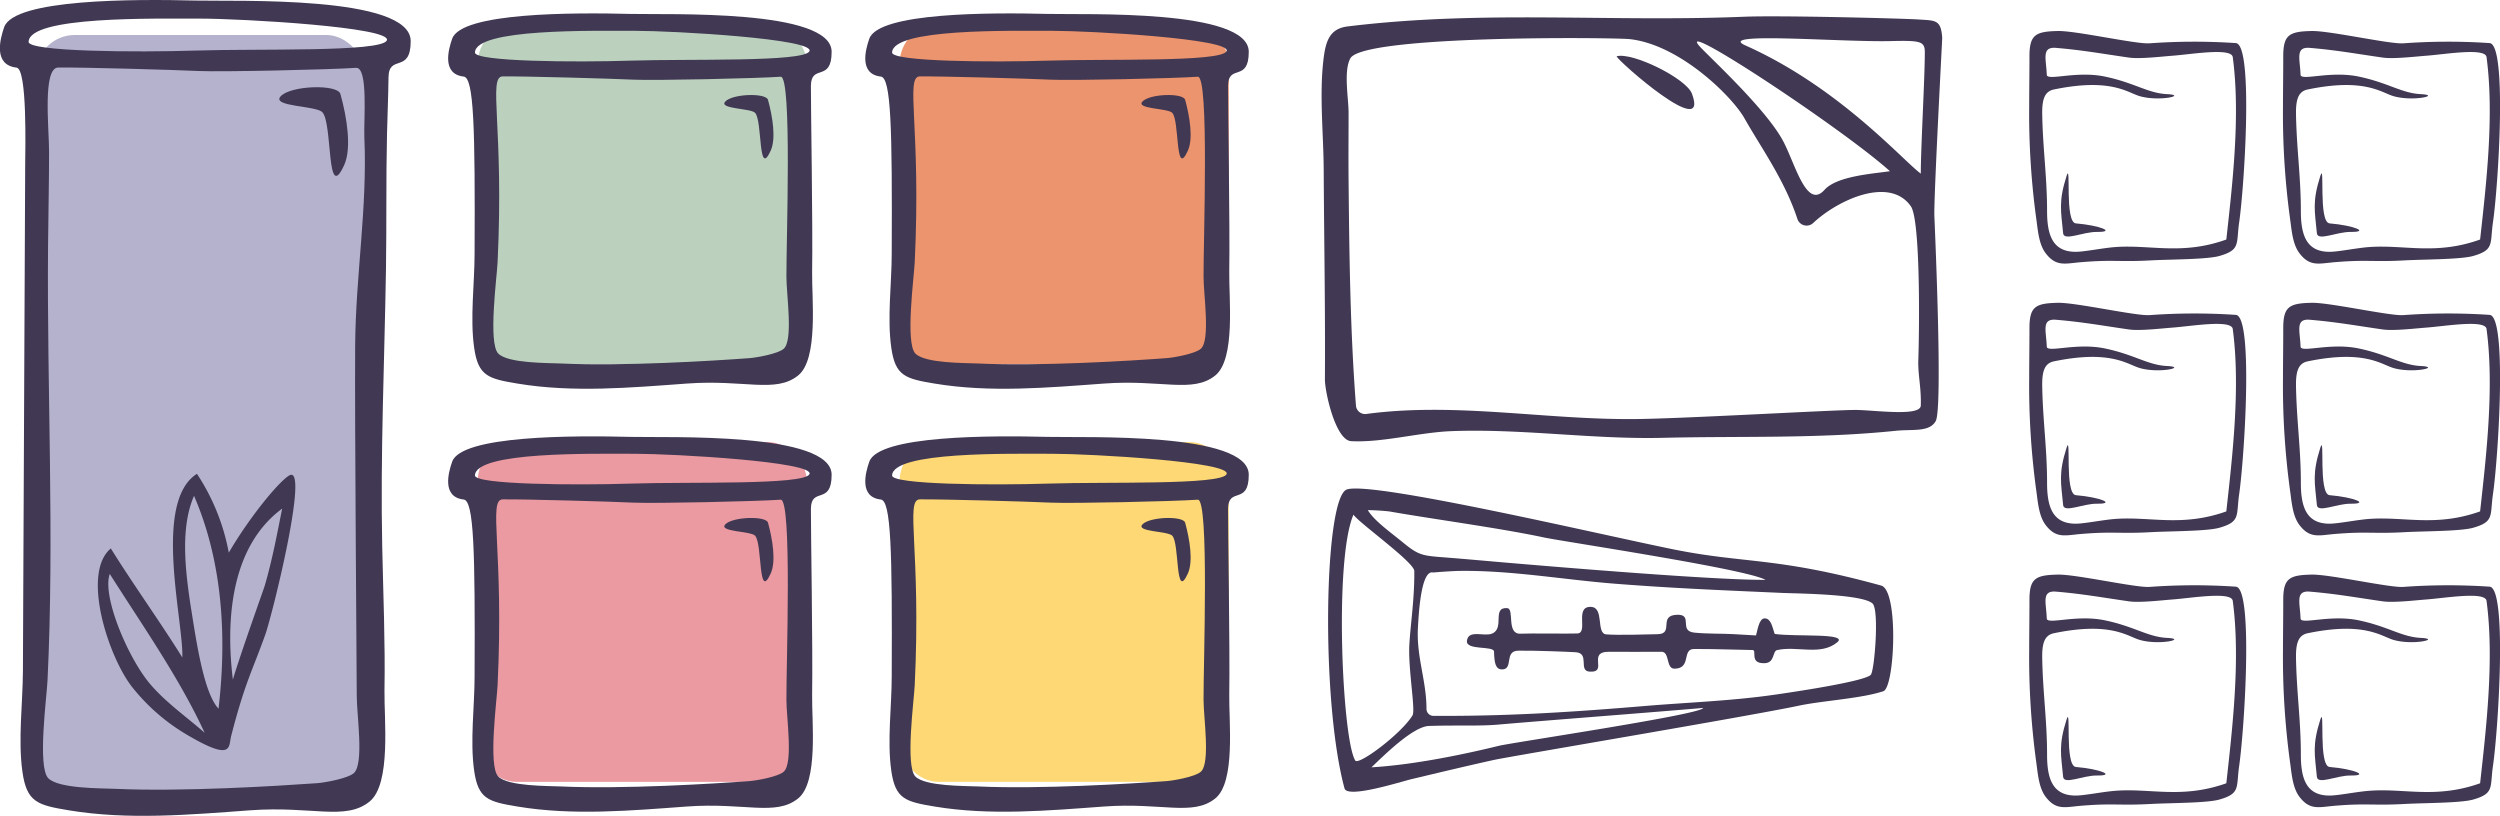 <?xml version="1.0" encoding="UTF-8"?> <svg xmlns="http://www.w3.org/2000/svg" id="Layer_1" data-name="Layer 1" viewBox="0 0 901.15 294.09"> <defs> <style>.cls-1{fill:#b4b2cc;}.cls-2{fill:#bbd1be;}.cls-3{fill:#ea9aa0;}.cls-4{fill:#ec946d;}.cls-5{fill:#fdd874;}.cls-6{fill:#413853;}</style> </defs> <title>set2</title> <rect class="cls-1" x="12.96" y="12.61" width="118.62" height="276.44" rx="14.01" ry="14.01"></rect> <rect class="cls-2" x="172.21" y="8.83" width="118.62" height="122.48" rx="14.01" ry="14.01"></rect> <rect class="cls-3" x="172.21" y="159.36" width="118.62" height="122.48" rx="14.01" ry="14.01"></rect> <rect class="cls-4" x="324.3" y="8.83" width="118.62" height="122.48" rx="14.01" ry="14.01"></rect> <rect class="cls-5" x="324.3" y="159.36" width="118.62" height="122.48" rx="14.01" ry="14.01"></rect> <path class="cls-6" d="M1977.94,510.13c-22.09-.56-65.39-0.62-69,9.57-1.51,4.31-4,13.64,4.45,14.6,3.94,0.45,3.14,30,3.12,34.9-0.05,12.2-.6,133.88-0.82,182.56-0.05,11.69-1.81,24.93-.16,36.47,1.55,10.88,5.45,11.91,16.69,13.78,21.44,3.57,43.77,1.58,65.38,0,22.31-1.63,34.26,3.86,43-3.11,7.92-6.34,5.25-29.86,5.42-40.08,0.3-17.24-.45-34.47-0.81-51.71-0.71-33.46.82-66.82,1.35-100.27,0.25-16.14,0-32.29.37-48.43,0.14-6.53.48-14,.54-20.54,0.08-8.65,8-1.2,8-13.12C2055.48,508.13,1992.36,510.49,1977.94,510.13Zm-29,284.14c-5-.23-20.4,0-24.13-3.84-3.93-4.07-.54-29.17-0.25-35.22,2.52-52.14-.24-104.35.19-156.52,0.09-11.32.37-22.65,0.37-34,0-8.43-2.43-30.36,3.31-30.43,8.31-.1,41.78.84,50.55,1.26,8.08,0.39,47.67-.5,56.78-1.14,4.47-.31,2.75,18.92,3,25,1.16,25.19-3.15,50-3.31,75.23-0.18,28.48.54,112.65,0.58,126.27,0,6.82,2.67,24.21-1,27.68-2.13,2-10.79,3.5-13.22,3.67C2007.83,793.23,1973,795.38,1949,794.27Zm29.26-266.12c-21.7.7-60.55,0.41-60.46-3.13,0.24-9.35,45.34-8.35,61.92-8.38,14.68,0,69.76,3.08,67.18,7.91C2044.6,528.79,2000.48,527.43,1978.23,528.15Z" transform="translate(-1907.43 -509.93)"></path> <path class="cls-6" d="M1989.9,709.15a76.91,76.91,0,0,0-11.48-28.43c-16,10.11-4.79,53.22-5.27,66.21-7.54-12.19-18.23-27.12-25.77-39.31-10.71,8.93-.86,39.14,7.71,50a71.34,71.34,0,0,0,19.47,17c17,10.08,15.19,4.49,16.19.64,5-19.43,7.63-23.48,12.3-36.56,2.5-7,16.08-61.79,8.62-57.38C2007.78,683.64,1997.13,696.71,1989.9,709.15ZM1947,716.81c11.63,18.36,25.12,37.54,34.2,57.27-6.56-5.77-13.91-10.86-19.62-17.54C1953.61,747.19,1944.12,724.81,1947,716.81Zm29.37,12.92c-2.36-15-3.87-29.85,1-41.07,10.39,24,11.83,51.17,8.83,76.73C1981.06,759.87,1978.4,742.59,1976.38,729.72Zm15,25.2c-2.56-21-1-47.81,17.77-61.67-1.88,9.38-3.49,18.21-6.28,27.78C2002.5,722.29,1994.06,745.76,1991.37,754.92Z" transform="translate(-1907.43 -509.93)"></path> <path class="cls-6" d="M2008.54,544.71c-3.23,3.71,12.7,3.27,15.06,5.65,3.81,3.85,1.38,33.52,7.92,19,2.7-6,1-17-1.38-25.54C2029.13,540.16,2012,540.71,2008.54,544.71Z" transform="translate(-1907.43 -509.93)"></path> <path class="cls-6" d="M2134.82,514.95c-20.62-.52-61.07-0.58-64.4,8.94-1.41,4-3.76,12.74,4.15,13.64,3.68,0.42,4.14,18.26,3.93,63.73,0,10.92-1.69,23.28-.15,34.06,1.45,10.16,5.09,11.12,15.58,12.87,20,3.34,40.87,1.48,61.06,0,20.83-1.53,32,3.6,40.12-2.9,7.4-5.92,4.9-27.88,5.06-37.43,0.28-16.1-.49-60.91-0.44-67,0.08-8.08,7.47-1.12,7.47-12.25C2207.23,513.09,2148.28,515.29,2134.82,514.95Zm-25.27,126c-4.67-.22-19,0-22.53-3.59-3.67-3.8-.51-27.24-0.23-32.89,2.35-48.69-3.53-66.9,1.83-67,7.76-.09,39,0.78,47.21,1.18,7.54,0.36,44.52-.46,53-1.06,4.18-.29,2,59.44,2.07,72.15,0,6.37,2.49,22.61-.91,25.85-2,1.89-10.07,3.27-12.34,3.43C2164.51,640,2132,642,2109.55,640.95Zm25.54-109.17c-20.27.66-56.54,0.38-56.46-2.92,0.22-8.73,42.34-7.8,57.82-7.82,13.7,0,65.15,2.88,62.73,7.39C2197.07,532.38,2155.87,531.11,2135.09,531.78Z" transform="translate(-1907.43 -509.93)"></path> <path class="cls-6" d="M2168.82,546.58c-2.31,2.65,9.08,2.34,10.77,4,2.73,2.75,1,24,5.67,13.6,1.93-4.28.68-12.15-1-18.27C2183.55,543.33,2171.31,543.71,2168.82,546.58Z" transform="translate(-1907.43 -509.93)"></path> <path class="cls-6" d="M2134.82,667.41c-20.62-.52-61.07-0.58-64.4,8.94-1.41,4-3.76,12.74,4.15,13.64,3.68,0.42,4.14,18.26,3.93,63.73,0,10.92-1.69,23.28-.15,34.06,1.45,10.16,5.09,11.12,15.58,12.87,20,3.34,40.87,1.48,61.06,0,20.83-1.53,32,3.6,40.12-2.9,7.4-5.92,4.9-27.88,5.06-37.43,0.28-16.1-.49-60.91-0.44-67,0.08-8.08,7.47-1.12,7.47-12.25C2207.23,665.55,2148.28,667.75,2134.82,667.41Zm-25.27,126c-4.67-.22-19,0-22.53-3.59-3.67-3.8-.51-27.24-0.23-32.89,2.35-48.69-3.53-66.9,1.83-67,7.76-.09,39,0.78,47.21,1.18,7.54,0.36,44.52-.46,53-1.06,4.18-.29,2,59.44,2.07,72.15,0,6.37,2.49,22.61-.91,25.85-2,1.89-10.07,3.27-12.34,3.43C2164.51,792.44,2132,794.44,2109.55,793.41Zm25.54-109.17c-20.27.66-56.54,0.38-56.46-2.92,0.22-8.73,42.34-7.8,57.82-7.82,13.7,0,65.15,2.88,62.73,7.39C2197.07,684.84,2155.87,683.57,2135.09,684.24Z" transform="translate(-1907.43 -509.93)"></path> <path class="cls-6" d="M2168.82,699c-2.31,2.65,9.08,2.34,10.77,4,2.73,2.75,1,24,5.67,13.6,1.93-4.28.68-12.15-1-18.27C2183.55,695.79,2171.31,696.18,2168.82,699Z" transform="translate(-1907.43 -509.93)"></path> <path class="cls-6" d="M2285.18,514.95c-20.62-.52-61.07-0.58-64.4,8.94-1.41,4-3.76,12.74,4.15,13.64,3.68,0.42,4.14,18.26,3.93,63.73,0,10.92-1.69,23.28-.15,34.06,1.45,10.16,5.09,11.12,15.58,12.87,20,3.34,40.87,1.48,61.06,0,20.83-1.53,32,3.6,40.12-2.9,7.4-5.92,4.9-27.88,5.06-37.43,0.28-16.1-.49-60.91-0.44-67,0.08-8.08,7.47-1.12,7.47-12.25C2357.59,513.09,2298.64,515.29,2285.18,514.95Zm-25.27,126c-4.67-.22-19,0-22.53-3.59-3.67-3.8-.51-27.24-0.23-32.89,2.35-48.69-3.53-66.9,1.83-67,7.76-.09,39,0.78,47.21,1.18,7.54,0.36,44.52-.46,53-1.06,4.18-.29,2,59.44,2.07,72.15,0,6.37,2.49,22.61-.91,25.85-2,1.89-10.07,3.27-12.34,3.43C2314.88,640,2282.33,642,2259.91,640.95Zm25.54-109.17c-20.27.66-56.54,0.38-56.46-2.92,0.22-8.73,42.34-7.8,57.82-7.82,13.7,0,65.15,2.88,62.73,7.39C2347.43,532.38,2306.23,531.11,2285.45,531.78Z" transform="translate(-1907.43 -509.93)"></path> <path class="cls-6" d="M2319.19,546.58c-2.31,2.65,9.08,2.34,10.77,4,2.73,2.75,1,24,5.67,13.6,1.93-4.28.68-12.15-1-18.27C2333.92,543.33,2321.67,543.71,2319.19,546.58Z" transform="translate(-1907.43 -509.93)"></path> <path class="cls-6" d="M2285.18,667.41c-20.62-.52-61.07-0.58-64.4,8.94-1.41,4-3.76,12.74,4.15,13.64,3.68,0.42,4.14,18.26,3.93,63.73,0,10.92-1.69,23.28-.15,34.06,1.45,10.16,5.09,11.12,15.58,12.87,20,3.34,40.87,1.48,61.06,0,20.83-1.53,32,3.6,40.12-2.9,7.4-5.92,4.9-27.88,5.06-37.43,0.28-16.1-.49-60.91-0.44-67,0.08-8.08,7.47-1.12,7.47-12.25C2357.59,665.55,2298.64,667.75,2285.18,667.41Zm-25.27,126c-4.67-.22-19,0-22.53-3.59-3.67-3.8-.51-27.24-0.23-32.89,2.35-48.69-3.53-66.9,1.83-67,7.76-.09,39,0.78,47.21,1.18,7.54,0.36,44.52-.46,53-1.06,4.18-.29,2,59.44,2.07,72.15,0,6.37,2.49,22.61-.91,25.85-2,1.89-10.07,3.27-12.34,3.43C2314.88,792.44,2282.33,794.44,2259.91,793.41Zm25.54-109.17c-20.27.66-56.54,0.38-56.46-2.92,0.22-8.73,42.34-7.8,57.82-7.82,13.7,0,65.15,2.88,62.73,7.39C2347.43,684.84,2306.23,683.57,2285.45,684.24Z" transform="translate(-1907.43 -509.93)"></path> <path class="cls-6" d="M2319.19,699c-2.31,2.65,9.08,2.34,10.77,4,2.73,2.75,1,24,5.67,13.6,1.93-4.28.68-12.15-1-18.27C2333.92,695.79,2321.67,696.18,2319.19,699Z" transform="translate(-1907.43 -509.93)"></path> <path class="cls-6" d="M2607.52,523.64c-0.41-6.68-2.45-6.28-8.43-6.68-5.63-.38-49.82-1.53-62.94-1-49.38,2-93.81-2.49-142.91,3.49-6.76.82-8.09,5.57-8.87,13-1.32,12.52.13,26,.2,38.54,0.14,25.23.6,50.47,0.44,75.7,0,4.64,3.87,22,9.48,22.26,11.06,0.6,24.56-3.15,35.94-3.6,25.45-1,50.92,3,76.38,2.4,28-.68,56,0.37,83.91-2.53,6.17-.64,12.15.59,14.46-3.51,2.58-4.55-.29-68.91-0.49-74.08C2604.46,581.39,2607.54,523.9,2607.52,523.64Zm-18.59,1.1c10.86-.26,12.32.09,12.32,4.05,0,9.39-1.45,34.33-1.45,43.72-6.33-4.58-29.34-31.08-63.15-46.17C2525.33,521.29,2570.88,525.17,2588.94,524.74Zm-0.24,46.91c-6.45.93-19.18,1.77-23.59,6.71-6.61,7.41-10.71-10-15.15-18-6.14-11.12-24.75-28.38-29.35-33.17C2508.7,514.76,2571.28,556,2588.69,571.65Zm11.11,84.47c-0.14,4.07-16.66,1.61-23.61,1.58-8.29,0-60.79,3.07-78.85,3.28-32.63.38-65-6.17-97.42-1.83a3.31,3.31,0,0,1-3.72-3c-2.07-26.86-2.4-54-2.66-80.94-0.08-8.24,0-16.48,0-24.72,0-5.06-1.87-15,.64-19.53,4.68-8.45,95.17-7.54,100.75-6.92,18,2,36.85,20.65,41.29,28.5,5.93,10.51,14.49,22.26,19.11,36.34a3.49,3.49,0,0,0,5.71,1.41c8.92-8.36,27.54-16.92,35.18-6,3.44,4.92,3.1,43.41,2.69,55.26C2598.72,645.1,2600,649.51,2599.8,656.11Z" transform="translate(-1907.43 -509.93)"></path> <path class="cls-6" d="M2517.31,543.71c-2.06-5.54-21.57-15.12-27.18-13.48C2490.79,532.06,2523.79,561.1,2517.31,543.71Z" transform="translate(-1907.43 -509.93)"></path> <path class="cls-6" d="M2585.51,721c-37.6-10.37-49.16-7.87-74.65-13s-109.34-24.89-118-21.61c-8.12,3.09-9.42,75.76-.79,107.71,1,3.79,20.2-2.38,24.27-3.35,9.83-2.34,19.66-4.7,29.53-6.88,5.86-1.3,91.73-15.71,110.17-19.61,8.21-1.74,22.31-2.53,30.26-5.17C2590.42,757.73,2591.92,722.76,2585.51,721Zm-177.18-26.7c15.91,2.8,39.92,6,55.72,9.38,6.77,1.45,72.93,11.34,79.76,15.26-18.25.12-73.87-4.54-92-6.08-8.13-.69-16.26-1.44-24.39-2.07-7.17-.56-8.72-0.78-13.94-5.05-5.06-4.13-10.8-8.18-13-11.93a76.05,76.05,0,0,1,7.87.49h0Zm-13,1.18c1.95,2.94,21.87,17.1,21.9,20.28,0.09,10.12-1.36,19.1-1.78,26.41-0.51,8.8,2.29,23.72,1.14,25.62-4.08,6.68-19.48,18.16-20.64,16.28C2391.26,776.53,2388.28,711.67,2395.29,695.47Zm27.23,76.13c9.78-.34,18,0.12,25-0.5,14.37-1.27,59.4-4.72,73.77-6,0.07,2.26-68.83,12.48-73.55,13.64-14.11,3.45-31.45,6.91-46,7.77C2406.31,782.21,2416.74,771.81,2422.52,771.61Zm159.31-18.54c-1.73,2.42-27.78,6.27-34.65,7.26-15.18,2.2-30.61,2.75-45.89,4-27.12,2.28-50.25,3.79-77.22,3.64a2.51,2.51,0,0,1-2.49-2.52c0-10.23-3.69-18.79-3.08-29.3,0.24-4.17,1-21,5.49-19.85q4.3-.38,8.62-0.56c19.13-.37,38.13,3.14,57.19,4.62,20,1.56,36.1,2.24,60.6,3.32,4.62,0.2,28.45.37,32,3.83C2584.85,730,2583.12,751.26,2581.84,753.06Z" transform="translate(-1907.43 -509.93)"></path> <path class="cls-6" d="M2543.51,732.83c-2.13,0-2.64,4.8-3.11,6.15l-8.15-.47c-3.79-.22-9.6-0.08-14.07-0.54-5.83-.6-0.24-6.64-6.23-6.44-6.92.22-1,6.79-6.86,7-3.65.1-15,.42-18.72,0.06s-0.56-9.7-5.44-9.9c-6.11-.25-0.82,9.4-4.92,9.58-3.2.14-17.25-.1-20.47,0.08-5.26.28-2.1-9-4.8-9.21-5.71-.44-0.74,7.31-5.54,9.2-2.9,1.14-8.49-1.59-9,2.59-0.41,3.56,9.7,1.66,9.77,3.88,0.11,3.85.47,6.38,2.8,6.42,4.42,0.08.65-6.72,6-6.76,6.56-.06,17.23.37,20.59,0.56,5.32,0.31.78,6.77,5.11,7,6.82,0.39-1.14-7.23,7-7.16,5.07,0,13.7.07,18.83,0,3.1-.06,1.57,6.07,4.68,6.09,6.24,0,2.62-7,7-7.09,6.1-.07,16.52.32,21.18,0.37,1.75,0-1.37,5,4.44,4.74,3.64-.17,2.71-4.35,4.4-4.72,7.25-1.62,15.74,2.15,21.7-2.82,4.11-3.43-15-1.9-22.57-3C2546.28,735.93,2545.82,732.83,2543.51,732.83Z" transform="translate(-1907.43 -509.93)"></path> <path class="cls-6" d="M2713.34,525.46a223.74,223.74,0,0,0-31.15.09c-5,.31-26.49-4.58-33-4.44-8.07.17-10.21,1.37-10.22,9.11,0,6-.09,12.08-0.1,18.11a279.7,279.7,0,0,0,2.53,40.28c0.57,3.93.86,9.2,3.36,12.53,3.81,5.07,7.09,3.77,12.76,3.3,12-1,13.64,0,25.54-.67,6.65-.35,19.89-0.31,24.32-1.56,7.78-2.2,6.06-4.43,7.18-12.12C2716.48,576.64,2719.71,525.85,2713.34,525.46ZM2669.69,599c-4.47.37-10.48,1.6-13.62,1.69-8.87.25-10.74-6.21-10.75-14.62,0-12.41-1.53-22.48-1.75-34.87-0.09-5.13.7-8.25,4.13-9,20.35-4.23,26.48,1,30.82,2.33,7,2.15,17.63-.29,10-0.67-6.91-.34-11.74-4.12-22.37-6.33-10.4-2.17-20.86,1.71-20.94-.67-0.19-5.66-2-10.11,3.31-9.67,9.53,0.8,16.32,2.06,26.33,3.5,3.92,0.56,11.68-.37,15.67-0.67,6.91-.51,21.26-3,21.73.5,2.83,21.07-.15,46.11-2.32,65.75C2693.82,602.05,2682.44,598,2669.69,599Z" transform="translate(-1907.43 -509.93)"></path> <path class="cls-6" d="M2652.36,573.31c-3,9.41-2,12.65-1.26,20.67,0.26,3,7.11-.51,12.17-0.45,7,0.08,1.25-2.33-7.58-3.08C2651.54,590.09,2654.08,567.88,2652.36,573.31Z" transform="translate(-1907.43 -509.93)"></path> <path class="cls-6" d="M2713.34,623.43a223.74,223.74,0,0,0-31.15.09c-5,.31-26.49-4.58-33-4.44-8.07.17-10.21,1.37-10.22,9.11,0,6-.09,12.08-0.1,18.11a279.7,279.7,0,0,0,2.53,40.28c0.57,3.93.86,9.2,3.36,12.53,3.81,5.07,7.09,3.77,12.76,3.3,12-1,13.64,0,25.54-.67,6.65-.35,19.89-0.31,24.32-1.56,7.78-2.2,6.06-4.43,7.18-12.12C2716.48,674.61,2719.71,623.82,2713.34,623.43ZM2669.69,697c-4.47.37-10.48,1.6-13.62,1.69-8.87.25-10.74-6.21-10.75-14.62,0-12.41-1.53-22.48-1.75-34.87-0.09-5.13.7-8.25,4.13-9,20.35-4.23,26.48,1,30.82,2.33,7,2.15,17.63-.29,10-0.67-6.91-.34-11.74-4.12-22.37-6.33-10.4-2.17-20.86,1.71-20.94-.67-0.19-5.66-2-10.11,3.31-9.67,9.53,0.8,16.32,2.06,26.33,3.5,3.92,0.56,11.68-.37,15.67-0.67,6.91-.51,21.26-3,21.73.5,2.83,21.07-.15,46.11-2.32,65.75C2693.82,700,2682.44,696,2669.69,697Z" transform="translate(-1907.43 -509.93)"></path> <path class="cls-6" d="M2652.36,671.28c-3,9.41-2,12.65-1.26,20.67,0.26,3,7.11-.51,12.17-0.45,7,0.08,1.25-2.33-7.58-3.08C2651.54,688.05,2654.08,665.85,2652.36,671.28Z" transform="translate(-1907.43 -509.93)"></path> <path class="cls-6" d="M2713.34,721.4a223.74,223.74,0,0,0-31.15.09c-5,.31-26.49-4.58-33-4.44-8.07.17-10.21,1.37-10.22,9.11,0,6-.09,12.08-0.1,18.11a279.7,279.7,0,0,0,2.53,40.28c0.57,3.93.86,9.2,3.36,12.53,3.81,5.07,7.09,3.77,12.76,3.3,12-1,13.64,0,25.54-.67,6.65-.35,19.89-0.31,24.32-1.56,7.78-2.2,6.06-4.43,7.18-12.12C2716.48,772.58,2719.71,721.79,2713.34,721.4ZM2669.69,795c-4.47.37-10.48,1.6-13.62,1.69-8.87.25-10.74-6.21-10.75-14.62,0-12.41-1.53-22.48-1.75-34.87-0.09-5.13.7-8.25,4.13-9,20.35-4.23,26.48,1,30.82,2.33,7,2.15,17.63-.29,10-0.67-6.91-.34-11.74-4.12-22.37-6.33-10.4-2.17-20.86,1.71-20.94-.67-0.19-5.66-2-10.11,3.31-9.67,9.53,0.8,16.32,2.06,26.33,3.5,3.92,0.56,11.68-.37,15.67-0.67,6.91-.51,21.26-3,21.73.5,2.83,21.07-.15,46.11-2.32,65.75C2693.82,798,2682.44,793.93,2669.69,795Z" transform="translate(-1907.43 -509.93)"></path> <path class="cls-6" d="M2652.36,769.25c-3,9.41-2,12.65-1.26,20.67,0.26,3,7.11-.51,12.17-0.45,7,0.08,1.25-2.33-7.58-3.08C2651.54,786,2654.08,763.82,2652.36,769.25Z" transform="translate(-1907.43 -509.93)"></path> <path class="cls-6" d="M2804.82,525.46a223.74,223.74,0,0,0-31.15.09c-5,.31-26.49-4.58-33-4.44-8.07.17-10.21,1.37-10.22,9.11,0,6-.09,12.08-0.1,18.11a279.7,279.7,0,0,0,2.53,40.28c0.57,3.93.86,9.2,3.36,12.53,3.81,5.07,7.09,3.77,12.76,3.3,12-1,13.64,0,25.54-.67,6.65-.35,19.89-0.31,24.32-1.56,7.78-2.2,6.06-4.43,7.18-12.12C2808,576.64,2811.19,525.85,2804.82,525.46ZM2761.17,599c-4.47.37-10.48,1.6-13.62,1.69-8.87.25-10.74-6.21-10.75-14.62,0-12.41-1.53-22.48-1.75-34.87-0.09-5.13.7-8.25,4.13-9,20.35-4.23,26.48,1,30.82,2.33,7,2.15,17.63-.29,10-0.67-6.91-.34-11.74-4.12-22.37-6.33-10.4-2.17-20.86,1.71-20.94-.67-0.19-5.66-2-10.11,3.31-9.67,9.53,0.8,16.32,2.06,26.33,3.5,3.92,0.56,11.68-.37,15.67-0.67,6.91-.51,21.26-3,21.73.5,2.83,21.07-.15,46.11-2.32,65.75C2785.29,602.05,2773.92,598,2761.17,599Z" transform="translate(-1907.43 -509.93)"></path> <path class="cls-6" d="M2743.83,573.31c-3,9.41-2,12.65-1.26,20.67,0.26,3,7.11-.51,12.17-0.45,7,0.08,1.25-2.33-7.58-3.08C2743,590.09,2745.56,567.88,2743.83,573.31Z" transform="translate(-1907.43 -509.93)"></path> <path class="cls-6" d="M2804.82,623.43a223.74,223.74,0,0,0-31.15.09c-5,.31-26.49-4.58-33-4.44-8.07.17-10.21,1.37-10.22,9.11,0,6-.09,12.08-0.1,18.11a279.7,279.7,0,0,0,2.53,40.28c0.57,3.93.86,9.2,3.36,12.53,3.81,5.07,7.09,3.77,12.76,3.3,12-1,13.64,0,25.54-.67,6.65-.35,19.89-0.31,24.32-1.56,7.78-2.2,6.06-4.43,7.18-12.12C2808,674.61,2811.19,623.82,2804.82,623.43ZM2761.17,697c-4.47.37-10.48,1.6-13.62,1.69-8.87.25-10.74-6.21-10.75-14.62,0-12.41-1.53-22.48-1.75-34.87-0.09-5.13.7-8.25,4.13-9,20.35-4.23,26.48,1,30.82,2.33,7,2.15,17.63-.29,10-0.67-6.91-.34-11.74-4.12-22.37-6.33-10.4-2.17-20.86,1.71-20.94-.67-0.19-5.66-2-10.11,3.31-9.67,9.53,0.8,16.32,2.06,26.33,3.5,3.92,0.56,11.68-.37,15.67-0.67,6.91-.51,21.26-3,21.73.5,2.83,21.07-.15,46.11-2.32,65.75C2785.29,700,2773.92,696,2761.17,697Z" transform="translate(-1907.43 -509.93)"></path> <path class="cls-6" d="M2743.83,671.28c-3,9.41-2,12.65-1.26,20.67,0.26,3,7.11-.51,12.17-0.45,7,0.08,1.25-2.33-7.58-3.08C2743,688.05,2745.56,665.85,2743.83,671.28Z" transform="translate(-1907.43 -509.93)"></path> <path class="cls-6" d="M2804.82,721.4a223.74,223.74,0,0,0-31.15.09c-5,.31-26.49-4.58-33-4.44-8.07.17-10.21,1.37-10.22,9.11,0,6-.09,12.08-0.1,18.11a279.7,279.7,0,0,0,2.53,40.28c0.57,3.93.86,9.2,3.36,12.53,3.81,5.07,7.09,3.77,12.76,3.3,12-1,13.64,0,25.54-.67,6.65-.35,19.89-0.31,24.32-1.56,7.78-2.2,6.06-4.43,7.18-12.12C2808,772.58,2811.19,721.79,2804.82,721.4ZM2761.17,795c-4.47.37-10.48,1.6-13.62,1.69-8.87.25-10.74-6.21-10.75-14.62,0-12.41-1.53-22.48-1.75-34.87-0.09-5.13.7-8.25,4.13-9,20.35-4.23,26.48,1,30.82,2.33,7,2.15,17.63-.29,10-0.67-6.91-.34-11.74-4.12-22.37-6.33-10.4-2.17-20.86,1.71-20.94-.67-0.19-5.66-2-10.11,3.31-9.67,9.53,0.8,16.32,2.06,26.33,3.5,3.92,0.56,11.68-.37,15.67-0.67,6.91-.51,21.26-3,21.73.5,2.83,21.07-.15,46.11-2.32,65.75C2785.29,798,2773.92,793.93,2761.17,795Z" transform="translate(-1907.43 -509.93)"></path> <path class="cls-6" d="M2743.83,769.25c-3,9.41-2,12.65-1.26,20.67,0.26,3,7.11-.51,12.17-0.45,7,0.08,1.25-2.33-7.58-3.08C2743,786,2745.56,763.82,2743.83,769.25Z" transform="translate(-1907.43 -509.93)"></path> </svg> 